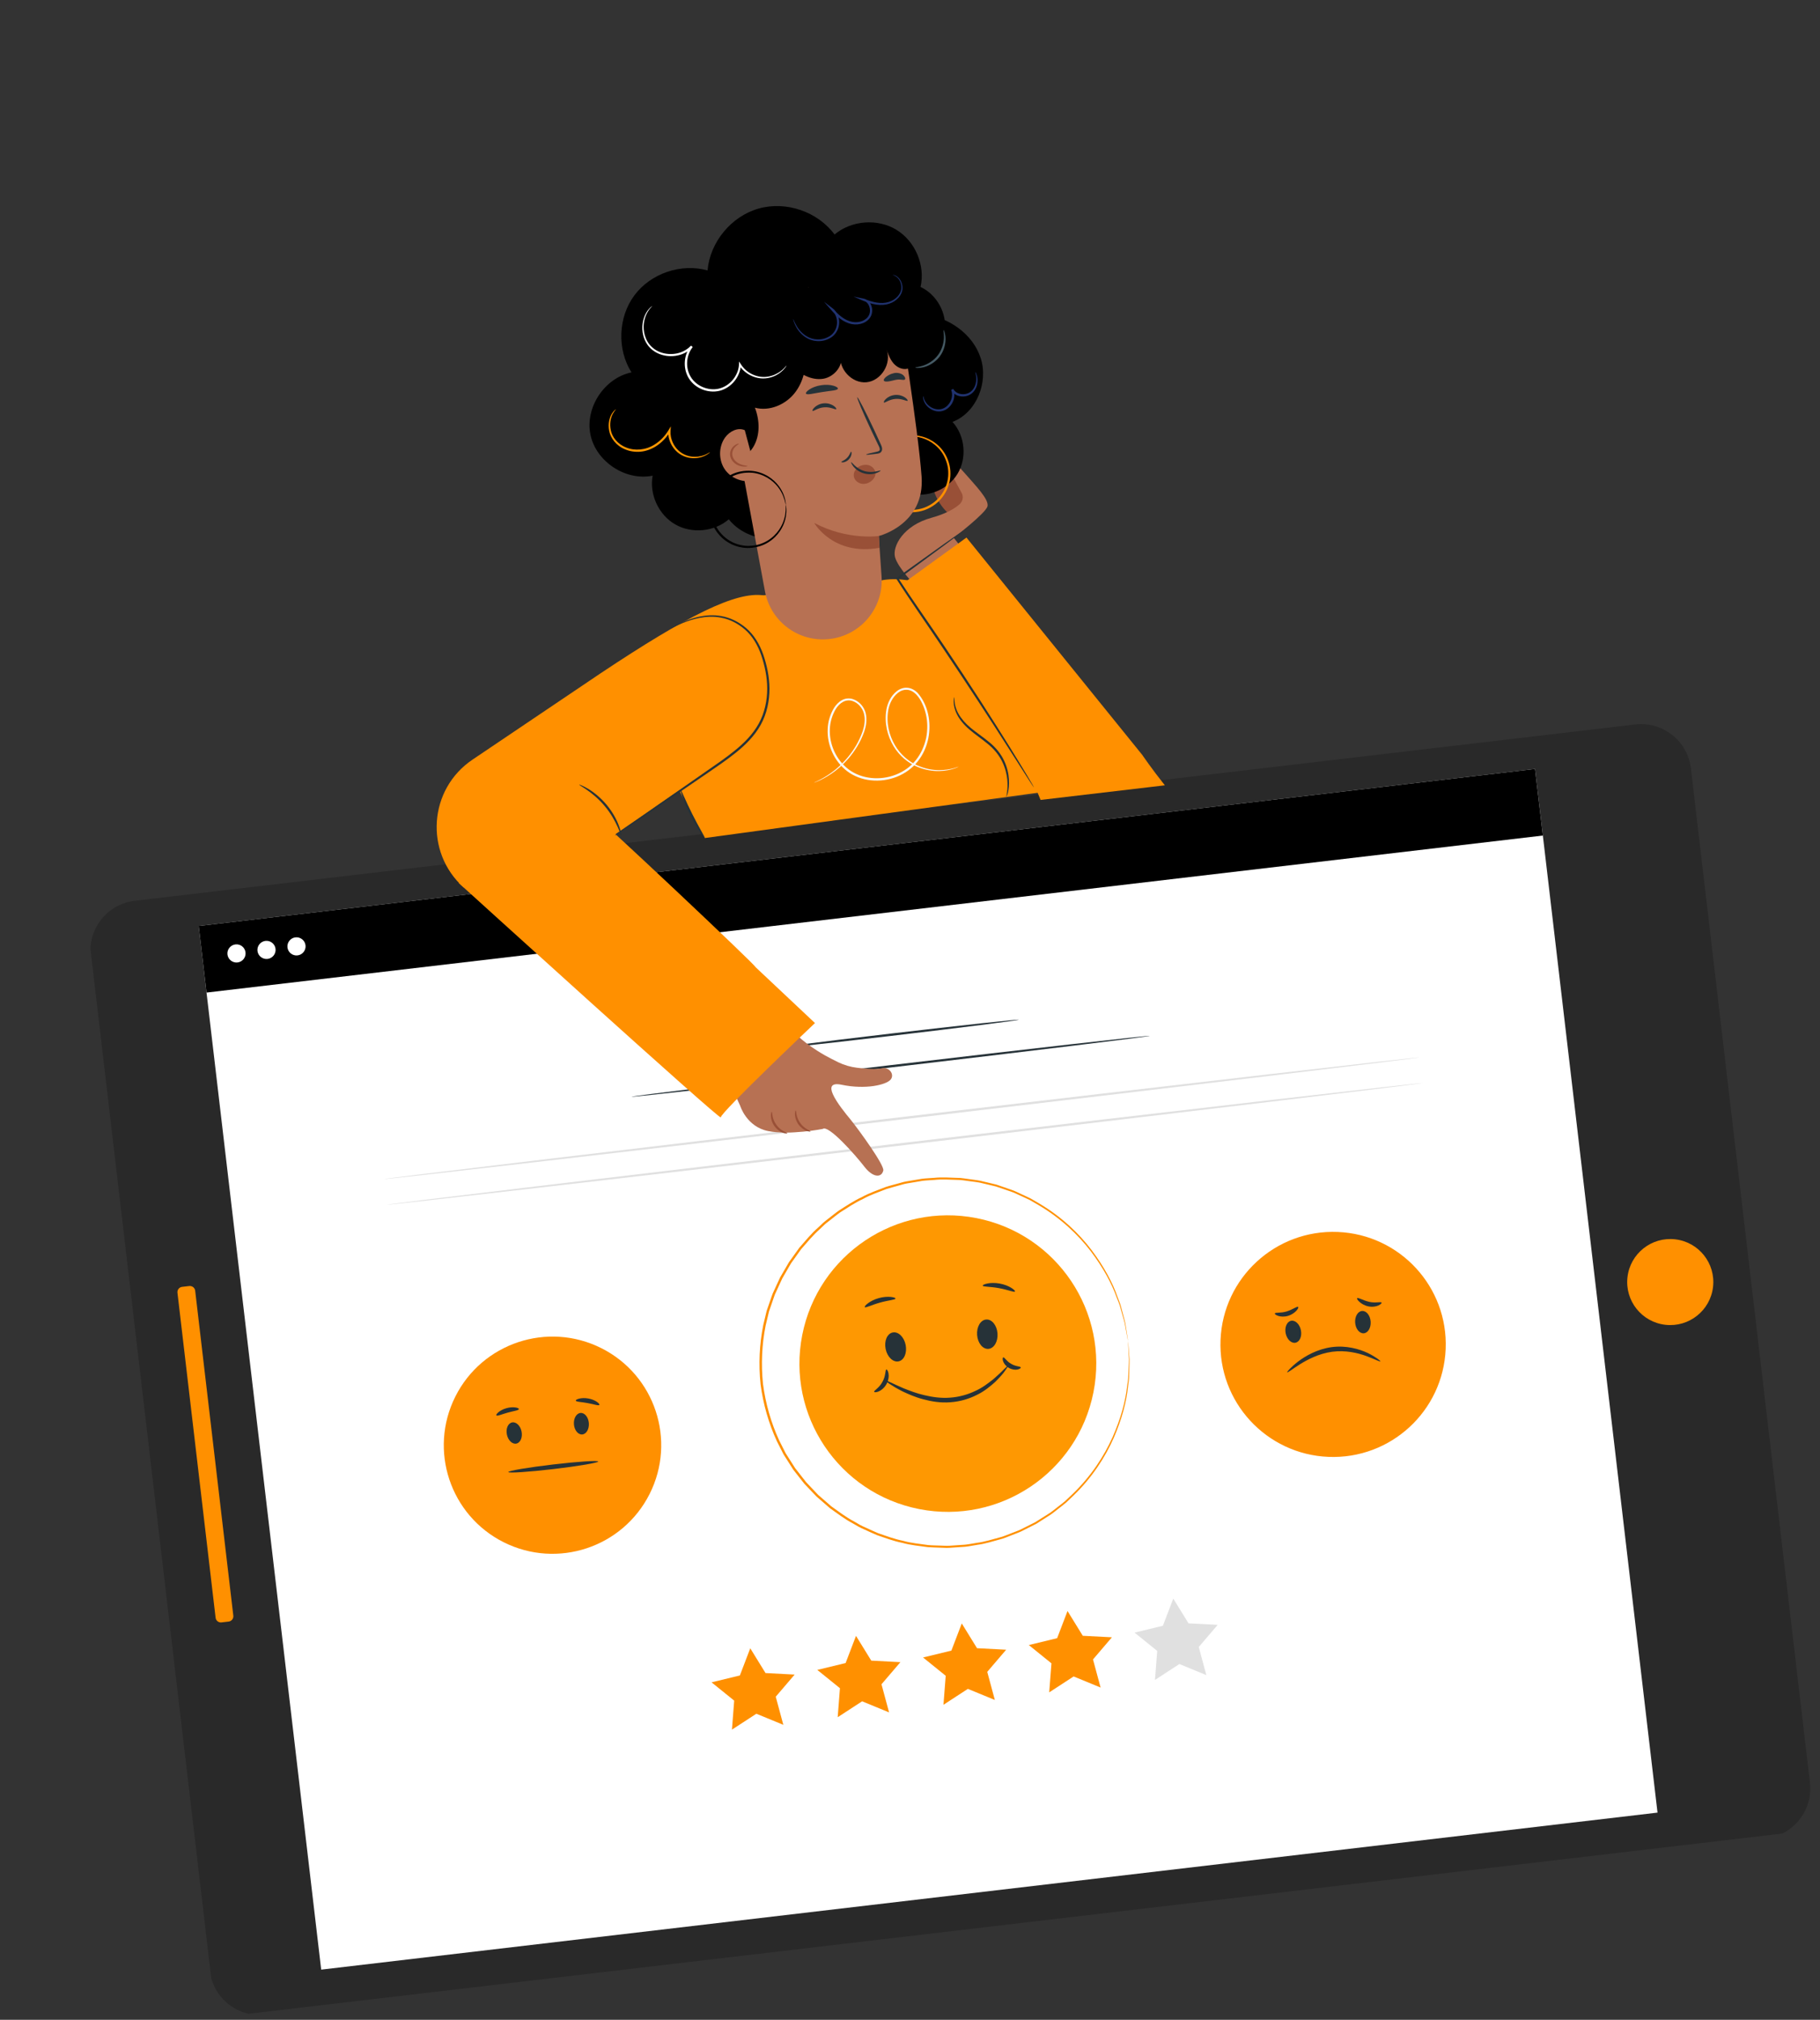 <svg width="440" height="488" viewBox="0 0 440 488" fill="none" xmlns="http://www.w3.org/2000/svg">
<rect x="0" y="0" width="440" height="488" fill="#333333" stroke="none"/>
<g clip-path="url(#clip0)">
<path d="M408.791 185.665L437.567 430.707C438.348 437.359 433.581 443.384 426.918 444.166L64.195 486.761C57.532 487.543 51.499 482.787 50.718 476.134L21.942 231.093C21.161 224.44 25.928 218.416 32.591 217.633L395.314 175.039C401.978 174.256 408.01 179.013 408.791 185.665Z" fill="#292929"/>
<path d="M48.041 223.725L77.651 475.877L400.718 437.94L371.108 185.787L48.041 223.725Z" fill="white"/>
<path d="M414.141 310.935C414.796 305.232 410.696 300.08 404.984 299.428C399.272 298.777 394.11 302.872 393.455 308.576C392.8 314.279 396.9 319.431 402.613 320.082C408.325 320.734 413.486 316.638 414.141 310.935Z" fill="#FF9000"/>
<path d="M47.184 311.835L56.406 390.36C56.488 391.058 55.991 391.698 55.281 391.781L53.547 391.985C52.847 392.067 52.207 391.571 52.123 390.862L42.902 312.338C42.82 311.639 43.317 310.999 44.027 310.916L45.761 310.712C46.462 310.641 47.102 311.136 47.184 311.835Z" fill="#FF9000"/>
<path d="M157.057 360.938C163.57 347.986 158.336 332.22 145.367 325.722C132.397 319.223 116.603 324.455 110.09 337.406C103.576 350.357 108.81 366.124 121.779 372.622C134.749 379.12 150.543 373.889 157.057 360.938Z" fill="#FF9000"/>
<path d="M123.801 343.672C124.783 343.472 125.81 344.462 126.091 345.866C126.374 347.281 125.818 348.583 124.835 348.783C123.853 348.983 122.826 347.994 122.545 346.589C122.252 345.176 122.817 343.862 123.801 343.672Z" fill="#263238"/>
<path d="M140.357 341.38C139.36 341.454 138.646 342.68 138.751 344.116C138.856 345.552 139.758 346.651 140.755 346.576C141.752 346.501 142.466 345.276 142.361 343.84C142.245 342.405 141.354 341.305 140.357 341.38Z" fill="#263238"/>
<path d="M144.614 353.11C144.649 353.412 139.812 354.234 133.817 354.938C127.811 355.643 122.926 355.963 122.89 355.661C122.855 355.358 127.692 354.537 133.687 353.833C139.682 353.129 144.578 352.807 144.614 353.11Z" fill="#263238"/>
<path d="M125.444 340.445C125.418 340.766 124.174 340.901 122.749 341.301C121.323 341.69 120.188 342.215 120 341.962C119.814 341.73 120.792 340.685 122.443 340.227C124.103 339.757 125.483 340.145 125.444 340.445Z" fill="#263238"/>
<path d="M144.904 339.44C144.735 339.713 143.538 339.251 142.036 338.994C140.54 338.705 139.261 338.718 139.202 338.397C139.126 338.11 140.502 337.568 142.245 337.891C143.975 338.196 145.076 339.187 144.904 339.44Z" fill="#263238"/>
<path d="M349.501 325.933C350.122 310.927 338.441 298.266 323.411 297.652C308.381 297.038 295.694 308.706 295.074 323.711C294.454 338.717 306.135 351.379 321.165 351.993C336.194 352.606 348.881 340.939 349.501 325.933Z" fill="#FF9000"/>
<path d="M312.128 319.115C313.141 318.911 314.203 319.928 314.503 321.394C314.802 322.86 314.219 324.208 313.195 324.413C312.181 324.616 311.119 323.599 310.82 322.133C310.532 320.677 311.114 319.319 312.128 319.115Z" fill="#263238"/>
<path d="M329.288 316.741C328.26 316.819 327.509 318.091 327.62 319.579C327.732 321.067 328.659 322.206 329.699 322.136C330.728 322.058 331.478 320.786 331.367 319.298C331.256 317.81 330.327 316.661 329.288 316.741Z" fill="#263238"/>
<path d="M333.712 328.906C333.615 329.065 332.404 328.404 330.356 327.641C328.31 326.898 325.332 326.159 322.069 326.595C318.808 327.041 316.098 328.49 314.242 329.638C312.39 330.818 311.316 331.684 311.195 331.55C311.11 331.454 312 330.377 313.795 328.983C315.584 327.631 318.396 325.969 321.928 325.48C325.461 325.002 328.631 325.94 330.67 326.895C332.704 327.893 333.774 328.803 333.712 328.906Z" fill="#263238"/>
<path d="M313.842 315.774C313.95 315.878 313.811 316.232 313.409 316.681C313.005 317.12 312.315 317.645 311.405 317.921C310.495 318.197 309.597 318.123 309.024 317.936C308.44 317.741 308.155 317.478 308.203 317.346C308.315 317.036 309.628 317.305 311.078 316.849C312.529 316.404 313.603 315.538 313.842 315.774Z" fill="#263238"/>
<path d="M334.006 314.728C334.064 314.858 333.802 315.154 333.23 315.422C332.666 315.667 331.744 315.839 330.787 315.624C329.831 315.419 329.086 314.936 328.647 314.533C328.196 314.12 328.008 313.783 328.101 313.667C328.313 313.399 329.508 314.199 331.03 314.538C332.543 314.889 333.865 314.427 334.006 314.728Z" fill="#263238"/>
<path d="M279.224 405.885L285.125 402.042L291.645 404.722L289.809 397.929L294.38 392.583L287.338 392.215L283.65 386.232L281.138 392.795L274.292 394.456L279.766 398.876L279.224 405.885Z" fill="#E0E0E0"/>
<path d="M253.656 408.887L259.558 405.044L266.077 407.724L264.242 400.932L268.813 395.585L261.771 395.218L258.082 389.234L255.571 395.798L248.725 397.458L254.199 401.878L253.656 408.887Z" fill="#FF9000"/>
<path d="M228.09 411.889L233.991 408.046L240.511 410.727L238.675 403.934L243.246 398.588L236.204 398.22L232.516 392.237L230.004 398.8L223.158 400.46L228.633 404.881L228.09 411.889Z" fill="#FF9000"/>
<path d="M202.521 414.892L208.423 411.049L214.942 413.729L213.107 406.936L217.678 401.59L210.636 401.222L206.948 395.239L204.436 401.803L197.59 403.463L203.064 407.883L202.521 414.892Z" fill="#FF9000"/>
<path d="M176.955 417.894L182.857 414.051L189.376 416.732L187.541 409.939L192.112 404.592L185.07 404.225L181.381 398.241L178.87 404.805L172.024 406.465L177.498 410.885L176.955 417.894Z" fill="#FF9000"/>
<path d="M277.954 250.275C277.972 250.432 249.934 253.851 215.343 257.913C180.742 261.976 152.685 265.144 152.667 264.988C152.648 264.831 180.676 261.413 215.277 257.35C249.879 253.287 277.936 250.119 277.954 250.275Z" fill="#263238"/>
<path d="M246.273 246.374C246.291 246.531 232.446 248.283 215.37 250.288C198.273 252.296 184.41 253.797 184.391 253.641C184.373 253.485 198.207 251.733 215.304 249.725C232.392 247.729 246.256 246.228 246.273 246.374Z" fill="#263238"/>
<path d="M264.35 336.382C268.188 316.972 255.541 298.137 236.101 294.312C216.662 290.488 197.791 303.122 193.953 322.532C190.115 341.942 202.763 360.777 222.202 364.602C241.642 368.426 260.512 355.792 264.35 336.382Z" fill="#FE9802"/>
<path d="M215.822 321.936C217.156 321.663 218.564 323.01 218.949 324.941C219.335 326.872 218.57 328.654 217.235 328.916C215.901 329.189 214.494 327.843 214.108 325.911C213.712 323.981 214.487 322.199 215.822 321.936Z" fill="#263238"/>
<path d="M238.42 318.807C237.056 318.914 236.077 320.583 236.222 322.543C236.368 324.502 237.593 326.008 238.956 325.9C240.32 325.793 241.3 324.124 241.154 322.164C241.009 320.205 239.784 318.7 238.42 318.807Z" fill="#263238"/>
<path d="M243.677 330.028C243.735 330.075 243.496 330.473 242.995 331.166C242.518 331.877 241.694 332.798 240.603 333.878C239.462 334.889 238.049 336.112 236.195 337.006C234.367 337.94 232.162 338.632 229.777 338.796C227.397 338.991 225.138 338.601 223.18 338.07C221.204 337.562 219.537 336.796 218.159 336.154C215.433 334.762 213.943 333.615 214.005 333.513C214.103 333.353 215.734 334.261 218.488 335.439C219.875 335.984 221.531 336.646 223.434 337.078C225.33 337.532 227.476 337.861 229.7 337.685C231.926 337.529 233.983 336.917 235.738 336.088C237.519 335.297 238.904 334.194 240.078 333.284C241.192 332.308 242.091 331.494 242.665 330.877C243.263 330.289 243.619 329.982 243.677 330.028Z" fill="#263238"/>
<path d="M216.49 313.739C216.464 314.06 214.748 314.145 212.761 314.716C210.771 315.257 209.257 316.069 209.067 315.806C208.881 315.574 210.249 314.24 212.464 313.631C214.668 313.013 216.541 313.448 216.49 313.739Z" fill="#263238"/>
<path d="M245.375 312.039C245.206 312.312 243.597 311.592 241.5 311.225C239.409 310.826 237.644 310.938 237.585 310.617C237.509 310.33 239.371 309.689 241.699 310.124C244.034 310.537 245.548 311.796 245.375 312.039Z" fill="#263238"/>
<path d="M214.288 330.879C214.422 330.842 214.694 331.18 214.804 331.844C214.924 332.506 214.816 333.481 214.32 334.395C213.824 335.31 213.048 335.919 212.433 336.181C211.808 336.445 211.379 336.4 211.332 336.268C211.243 335.962 212.558 335.353 213.337 333.866C214.172 332.415 213.982 330.978 214.288 330.879Z" fill="#263238"/>
<path d="M246.779 330.383C246.826 330.515 246.559 330.768 246.001 330.887C245.454 331.004 244.639 330.92 243.9 330.489C243.151 330.059 242.671 329.396 242.504 328.877C242.326 328.348 242.411 327.989 242.544 327.952C242.855 327.895 243.333 328.906 244.464 329.513C245.559 330.188 246.68 330.088 246.779 330.383Z" fill="#263238"/>
<path d="M272.712 324.018C272.712 324.018 272.653 323.782 272.565 323.306C272.476 322.82 272.353 322.126 272.183 321.226C272.098 320.771 272.006 320.253 271.908 319.694C271.779 319.138 271.592 318.537 271.409 317.882C271.227 317.227 271.027 316.521 270.813 315.774C270.628 315.014 270.254 314.265 269.955 313.433C268.772 310.115 266.7 306.268 263.68 302.278C260.632 298.323 256.443 294.301 250.997 291.114C250.315 290.719 249.623 290.324 248.93 289.919C248.21 289.56 247.453 289.247 246.712 288.89C245.954 288.567 245.218 288.157 244.415 287.902C243.62 287.625 242.815 287.35 241.999 287.076C241.591 286.933 241.184 286.802 240.775 286.659C240.351 286.561 239.926 286.463 239.501 286.354C238.65 286.148 237.791 285.953 236.92 285.748C236.041 285.566 235.143 285.492 234.249 285.364C233.348 285.269 232.445 285.058 231.515 285.072C229.667 285.025 227.774 284.867 225.872 285.08C224.918 285.16 223.946 285.179 222.987 285.302C222.032 285.467 221.067 285.633 220.09 285.79C219.603 285.879 219.112 285.937 218.628 286.057L217.183 286.459C216.22 286.741 215.242 286.973 214.273 287.287C212.393 288.047 210.422 288.67 208.605 289.697C206.706 290.565 204.961 291.753 203.157 292.895C202.287 293.505 201.467 294.193 200.613 294.853C200.198 295.198 199.746 295.494 199.356 295.868L198.175 296.989C196.533 298.43 195.147 300.146 193.679 301.809C193.033 302.709 192.389 303.62 191.733 304.532L191.242 305.214L190.819 305.94L189.974 307.403L189.12 308.877L188.403 310.431L187.686 311.995L187.323 312.777L187.038 313.593C186.668 314.683 186.288 315.774 185.908 316.865C185.638 317.996 185.369 319.127 185.099 320.258C184.186 324.837 183.963 329.609 184.46 334.382C185.082 339.139 186.406 343.741 188.355 347.983C188.879 349.021 189.403 350.059 189.927 351.097C190.55 352.07 191.174 353.054 191.785 354.018L192.251 354.745L192.786 355.423L193.845 356.778L194.903 358.123L196.075 359.36L197.236 360.587L197.816 361.195L198.452 361.744C199.301 362.48 200.139 363.216 200.976 363.943C202.789 365.231 204.536 366.579 206.465 367.59L207.874 368.407C208.34 368.68 208.85 368.874 209.332 369.103C210.315 369.537 211.271 370.017 212.261 370.419C214.28 371.112 216.253 371.863 218.301 372.267C220.307 372.846 222.368 372.995 224.373 373.298C225.379 373.392 226.395 373.389 227.395 373.43L228.895 373.486C229.393 373.491 229.884 373.434 230.379 373.407C231.367 373.344 232.344 373.282 233.31 373.211C234.272 373.109 235.223 372.912 236.168 372.759C238.078 372.524 239.872 371.933 241.659 371.459C242.567 371.257 243.397 370.842 244.251 370.541C245.09 370.2 245.957 369.918 246.759 369.539C247.559 369.138 248.349 368.739 249.129 368.351C249.52 368.157 249.91 367.964 250.299 367.759C250.663 367.526 251.029 367.304 251.393 367.071C252.123 366.615 252.843 366.16 253.552 365.707C254.274 365.274 254.895 364.704 255.558 364.214C256.207 363.704 256.859 363.215 257.476 362.699C258.067 362.143 258.639 361.6 259.21 361.058C263.77 356.696 266.913 351.813 268.962 347.259C270.987 342.688 272.111 338.465 272.483 334.954C272.581 334.076 272.781 333.259 272.774 332.478C272.809 331.692 272.84 330.969 272.867 330.29C272.893 329.61 272.935 328.981 272.932 328.411C272.897 327.844 272.867 327.319 272.845 326.857C272.801 325.942 272.76 325.239 272.734 324.745C272.71 324.272 272.712 324.018 272.712 324.018C272.712 324.018 272.751 324.257 272.786 324.739C272.823 325.231 272.884 325.932 272.95 326.855C272.984 327.326 273.024 327.84 273.07 328.416C273.085 328.995 273.043 329.624 273.037 330.301C273.022 330.98 272.993 331.723 272.979 332.507C272.987 333.299 272.797 334.114 272.71 335.001C272.363 338.53 271.263 342.782 269.254 347.405C267.222 352.009 264.075 356.945 259.5 361.362C258.929 361.905 258.338 362.46 257.748 363.026C257.132 363.553 256.469 364.043 255.811 364.565C255.138 365.056 254.518 365.636 253.797 366.08C253.077 366.535 252.359 366.999 251.62 367.467C251.255 367.7 250.88 367.934 250.516 368.167C250.126 368.361 249.737 368.565 249.336 368.76C248.547 369.16 247.747 369.56 246.937 369.972C246.125 370.353 245.248 370.646 244.399 370.989C243.536 371.302 242.695 371.718 241.777 371.921C239.971 372.408 238.156 373.001 236.226 373.249C235.269 373.393 234.32 373.61 233.336 373.705C232.359 373.767 231.372 373.84 230.374 373.905C229.879 373.931 229.378 373.99 228.879 373.985L227.369 373.93C226.358 373.879 225.342 373.882 224.316 373.802C222.29 373.501 220.207 373.344 218.17 372.769C216.1 372.367 214.095 371.609 212.054 370.908C211.054 370.507 210.076 370.03 209.082 369.587C208.588 369.349 208.078 369.155 207.602 368.883L206.171 368.058C204.218 367.029 202.45 365.672 200.613 364.366C199.764 363.63 198.914 362.885 198.054 362.14L197.406 361.582L196.814 360.964L195.63 359.718L194.447 358.473L193.377 357.118L192.306 355.754L191.77 355.066L191.302 354.328C190.678 353.344 190.055 352.361 189.419 351.368C188.894 350.319 188.358 349.272 187.821 348.215C185.845 343.923 184.505 339.271 183.875 334.45C183.371 329.615 183.597 324.779 184.525 320.146C184.802 318.993 185.071 317.851 185.349 316.709C185.737 315.596 186.116 314.494 186.495 313.392L186.79 312.565L187.152 311.772L187.877 310.196L188.604 308.631L189.467 307.145L190.33 305.659L190.763 304.921L191.264 304.228C191.928 303.304 192.583 302.392 193.237 301.47C194.723 299.784 196.128 298.044 197.789 296.591L198.99 295.456C199.391 295.081 199.842 294.775 200.267 294.429C201.131 293.767 201.97 293.066 202.852 292.455C204.675 291.3 206.44 290.099 208.36 289.229C210.208 288.198 212.198 287.563 214.099 286.8C215.067 286.475 216.066 286.242 217.04 285.969L218.496 285.565C218.98 285.445 219.481 285.386 219.968 285.297C220.954 285.129 221.931 284.972 222.896 284.805C223.867 284.681 224.849 284.661 225.813 284.579C227.748 284.373 229.651 284.53 231.521 284.585C232.462 284.57 233.377 284.79 234.288 284.884C235.193 285.021 236.103 285.104 236.993 285.285C237.875 285.499 238.736 285.704 239.607 285.908C240.043 286.016 240.468 286.114 240.892 286.212C241.311 286.353 241.719 286.496 242.128 286.638C242.945 286.922 243.762 287.207 244.567 287.482C245.382 287.746 246.118 288.157 246.877 288.49C247.628 288.846 248.386 289.169 249.118 289.538C249.822 289.941 250.515 290.346 251.208 290.751C256.681 293.988 260.897 298.059 263.93 302.069C266.955 306.1 269.01 309.982 270.166 313.334C270.454 314.167 270.83 314.926 271.005 315.699C271.21 316.457 271.399 317.164 271.573 317.831C271.745 318.487 271.932 319.089 272.042 319.657C272.13 320.228 272.211 320.737 272.287 321.203C272.424 322.107 272.539 322.812 272.617 323.3C272.684 323.778 272.712 324.018 272.712 324.018Z" fill="#FF9000"/>
<path d="M371.107 185.785L48.04 223.723L49.929 239.812L372.996 201.874L371.107 185.785Z" fill="black"/>
<path d="M59.356 230.1C59.497 231.3 58.63 232.395 57.429 232.536C56.228 232.677 55.131 231.812 54.99 230.613C54.849 229.414 55.716 228.319 56.917 228.178C58.129 228.035 59.215 228.901 59.356 230.1Z" fill="white"/>
<path d="M66.614 229.248C66.754 230.447 65.888 231.543 64.687 231.684C63.486 231.825 62.389 230.96 62.248 229.761C62.107 228.562 62.974 227.466 64.175 227.325C65.376 227.184 66.473 228.049 66.614 229.248Z" fill="white"/>
<path d="M73.862 228.397C74.003 229.596 73.136 230.691 71.935 230.832C70.734 230.973 69.637 230.109 69.496 228.909C69.355 227.71 70.222 226.615 71.423 226.474C72.624 226.333 73.721 227.198 73.862 228.397Z" fill="white"/>
<path d="M343.206 255.477C343.225 255.634 287.186 262.341 218.046 270.46C148.885 278.582 92.828 285.038 92.809 284.881C92.791 284.725 148.819 278.019 217.98 269.897C287.12 261.778 343.188 255.321 343.206 255.477Z" fill="#E0E0E0"/>
<path d="M343.933 261.671C343.951 261.827 287.912 268.535 218.773 276.654C149.612 284.775 93.554 291.231 93.536 291.075C93.518 290.919 149.546 284.212 218.707 276.091C287.846 267.972 343.914 261.515 343.933 261.671Z" fill="#E0E0E0"/>
<path d="M170.389 202.474C170.389 202.474 167.599 197.738 167.053 196.693C165.584 193.831 155.991 174.63 157.369 171.393C163.731 156.417 168.773 145.699 184.585 143.842L212.48 140.376C212.48 140.376 238.303 131.889 263.988 189.76L170.389 202.474Z" fill="#FF9000"/>
<path d="M112.096 214.425L147.717 202.272L188.034 174.663L184.586 143.852C177.934 142.837 166.113 148.749 145.235 162.649L114.239 183.529C103.622 190.674 102.57 205.882 112.096 214.425Z" fill="#FF9000"/>
<path d="M201.353 264.366C200.617 262.697 200.851 261.539 203.478 262.086C209.274 263.298 214.185 262.108 215.28 260.88C216.374 259.652 215.004 257.72 213.218 258.11C211.773 258.427 209.187 258.224 207.253 257.986C205.653 257.793 204.097 257.352 202.66 256.654C201.414 256.05 200.319 255.47 199.356 254.938C199.356 254.938 193.782 251.83 191.813 249.038L175.059 258.658L178.936 267.146C178.936 267.146 180.465 272.231 185.702 273.275C190.938 274.32 198.887 272.763 198.887 272.763C200.247 271.631 206.881 279.16 208.943 281.846C210.97 284.504 213.095 284.656 213.545 282.807C213.852 281.544 207.764 273.158 205.667 270.54C204.508 269.143 202.235 266.376 201.353 264.366Z" fill="#B77153"/>
<path d="M190.348 273.808C190.345 273.871 189.915 273.901 189.285 273.679C188.655 273.457 187.842 272.929 187.235 272.091C186.628 271.253 186.381 270.32 186.366 269.645C186.35 268.971 186.516 268.581 186.581 268.595C186.74 268.597 186.551 270.237 187.694 271.762C188.776 273.316 190.394 273.654 190.348 273.808Z" fill="#995037"/>
<path d="M195.951 273.361C195.937 273.426 195.535 273.431 194.936 273.195C194.338 272.969 193.576 272.435 193.006 271.635C192.434 270.825 192.202 269.933 192.18 269.291C192.157 268.648 192.304 268.272 192.369 268.285C192.528 268.288 192.393 269.847 193.455 271.318C194.489 272.814 196.007 273.207 195.951 273.361Z" fill="#995037"/>
<path d="M110.911 213.349C110.911 213.349 174.447 271.024 174.259 269.968C174.072 268.912 197.026 247.178 197.026 247.178L134.456 188.343L110.911 213.349Z" fill="#FF9000"/>
<path d="M143.392 196.733C143.402 196.722 143.552 196.831 143.833 197.062C144.152 197.342 144.542 197.687 145.014 198.097C146.081 199.071 147.528 200.392 149.283 201.993C152.869 205.303 157.802 209.893 163.23 214.996C168.657 220.098 173.544 224.746 177.075 228.126C178.784 229.786 180.182 231.144 181.222 232.153C181.666 232.598 182.037 232.966 182.327 233.271C182.58 233.526 182.702 233.67 182.683 233.683C182.674 233.695 182.523 233.586 182.242 233.355C181.923 233.075 181.533 232.73 181.061 232.32C179.994 231.346 178.547 230.025 176.792 228.424C173.206 225.113 168.262 220.525 162.834 215.412C157.406 210.309 152.52 205.661 148.989 202.281C147.28 200.621 145.881 199.264 144.842 198.255C144.398 197.81 144.026 197.441 143.736 197.137C143.506 196.889 143.384 196.756 143.392 196.733Z" fill="#FF9000"/>
<path d="M243.324 192.503C243.206 192.486 243.76 190.898 243.509 188.306C243.379 187.021 243.02 185.499 242.27 183.98C241.519 182.451 240.34 180.973 238.796 179.727C237.27 178.458 235.663 177.399 234.342 176.243C233.001 175.101 231.984 173.835 231.377 172.638C230.76 171.442 230.558 170.345 230.554 169.595C230.561 168.844 230.695 168.448 230.717 168.456C230.841 168.431 230.421 170.171 231.727 172.46C232.356 173.58 233.364 174.773 234.679 175.866C235.994 176.969 237.6 178.017 239.16 179.314C240.739 180.587 241.993 182.163 242.744 183.777C243.504 185.379 243.839 186.967 243.921 188.3C244.004 189.633 243.854 190.708 243.696 191.434C243.515 192.143 243.347 192.522 243.324 192.503Z" fill="#263238"/>
<path d="M161.998 151.938C161.985 151.919 162.252 151.76 162.767 151.457C163.283 151.164 164.061 150.755 165.086 150.286C166.124 149.836 167.421 149.346 169.001 149.002C170.573 148.68 172.444 148.481 174.459 148.868C176.47 149.224 178.576 150.203 180.401 151.764C182.237 153.335 183.636 155.602 184.515 158.131C185.384 160.661 186.007 163.442 186.024 166.379C186.027 169.296 185.426 172.379 183.915 175.115C182.396 177.862 180.171 180.015 177.917 181.834C175.644 183.665 173.328 185.216 171.133 186.721C166.752 189.72 162.801 192.414 159.459 194.699C156.163 196.925 153.475 198.742 151.562 200.034C150.658 200.626 149.941 201.102 149.4 201.461C148.898 201.784 148.631 201.943 148.629 201.922C148.616 201.902 148.858 201.715 149.336 201.363C149.853 200.985 150.556 200.48 151.434 199.848C153.322 198.517 155.972 196.651 159.229 194.366C162.548 192.063 166.473 189.33 170.828 186.292C173.011 184.778 175.337 183.215 177.57 181.399C179.805 179.604 181.96 177.49 183.428 174.844C184.886 172.199 185.478 169.212 185.482 166.368C185.476 163.515 184.868 160.775 184.037 158.293C183.184 155.814 181.859 153.633 180.102 152.106C178.355 150.578 176.336 149.61 174.387 149.247C172.446 148.851 170.61 149.003 169.068 149.3C167.516 149.61 166.215 150.069 165.172 150.477C164.132 150.905 163.35 151.283 162.82 151.546C162.291 151.819 162 151.959 161.998 151.938Z" fill="#263238"/>
<path d="M150.246 201.901C150.075 201.974 149.166 198.296 146.249 194.823C143.369 191.303 139.923 189.731 140.022 189.582C140.047 189.526 140.931 189.834 142.229 190.612C143.527 191.39 145.195 192.695 146.673 194.467C148.153 196.248 149.126 198.132 149.642 199.551C150.167 200.959 150.308 201.883 150.246 201.901Z" fill="#263238"/>
<path d="M231.727 185.261C231.727 185.261 231.349 185.475 230.574 185.724C229.799 185.974 228.615 186.261 227.062 186.295C225.52 186.328 223.584 186.069 221.552 185.177C219.532 184.294 217.446 182.668 216.009 180.257C214.586 177.877 213.729 174.732 214.288 171.464C214.583 169.833 215.342 168.179 216.764 167.029C217.459 166.461 218.41 166.085 219.363 166.174C220.333 166.229 221.222 166.77 221.873 167.444C224.358 170.302 225.208 174.473 224.423 178.423C224.008 180.396 223.177 182.333 221.865 183.967C220.565 185.61 218.779 186.898 216.785 187.682C212.799 189.26 208.108 188.806 204.833 186.347C201.568 183.877 199.932 179.862 200.101 176.163C200.158 174.307 200.732 172.516 201.655 171.002C202.139 170.258 202.759 169.583 203.556 169.161C204.341 168.72 205.295 168.64 206.129 168.891C207.788 169.404 208.942 170.844 209.3 172.356C209.66 173.889 209.382 175.401 208.955 176.72C208.024 179.345 206.634 181.485 205.201 183.165C203.766 184.834 202.291 186.064 201.015 186.923C199.73 187.792 198.662 188.341 197.916 188.661C197.544 188.831 197.248 188.929 197.057 189.015C196.865 189.091 196.763 189.124 196.762 189.113C196.761 189.103 196.85 189.05 197.041 188.964C197.231 188.868 197.513 188.75 197.873 188.571C198.593 188.211 199.649 187.643 200.9 186.756C202.151 185.869 203.573 184.635 204.966 182.97C206.349 181.307 207.698 179.182 208.581 176.605C208.991 175.32 209.236 173.886 208.879 172.469C208.548 171.091 207.462 169.781 206.002 169.339C205.278 169.128 204.472 169.202 203.787 169.589C203.099 169.955 202.526 170.572 202.078 171.269C201.218 172.692 200.678 174.404 200.621 176.176C200.465 179.715 202.071 183.564 205.172 185.895C208.273 188.227 212.771 188.66 216.596 187.154C218.509 186.401 220.209 185.187 221.443 183.615C222.689 182.052 223.497 180.192 223.901 178.305C224.28 176.4 224.274 174.456 223.859 172.633C223.657 171.727 223.363 170.842 222.97 170.021C222.597 169.188 222.115 168.42 221.512 167.793C220.909 167.166 220.147 166.716 219.325 166.665C218.512 166.591 217.701 166.898 217.072 167.405C215.785 168.434 215.028 170.013 214.752 171.536C214.189 174.678 214.991 177.723 216.355 180.047C217.731 182.391 219.73 183.995 221.687 184.886C223.657 185.786 225.543 186.072 227.068 186.072C230.146 186.049 231.714 185.157 231.727 185.261Z" fill="#FAFAFA"/>
<path d="M229.068 123.851C227.719 122.551 226.651 120.942 225.99 119.191C225.774 118.614 225.595 117.99 225.714 117.384C225.834 116.778 226.327 116.203 226.94 116.194C227.574 116.183 228.071 116.717 228.468 117.209C229.632 118.647 230.77 120.131 231.621 121.786C231.854 122.245 232.069 122.716 232.097 123.231C232.126 123.746 231.947 124.295 231.514 124.578C231.054 124.897 230.41 124.824 229.923 124.554C229.436 124.283 229.056 123.842 228.699 123.419" fill="#995037"/>
<path d="M231.627 122.377C230.481 120.556 229.337 118.746 228.191 116.925C227.852 116.383 227.501 115.822 227.406 115.199C227.311 114.565 227.543 113.84 228.113 113.551C228.613 113.302 229.233 113.441 229.684 113.768C230.134 114.085 230.455 114.566 230.774 115.025C231.312 115.818 231.839 116.612 232.377 117.406C232.813 118.052 233.25 118.709 233.486 119.453C233.721 120.197 233.727 121.052 233.317 121.714C232.908 122.375 232.011 122.766 231.296 122.448" fill="#995037"/>
<path d="M221.452 141.68C221.452 141.68 217.025 137.157 216.372 134.57C215.718 131.983 218.389 126.955 225.17 125.102C228.812 124.103 230.863 122.816 231.976 121.839C232.783 121.132 232.987 119.987 232.465 119.055C231.298 116.961 229.19 113.076 229.251 112.519C229.41 111.073 230.333 110.997 233.123 114.2C235.923 117.401 239.087 120.624 238.743 122.292C238.398 123.96 230.565 129.923 230.565 129.923L233.297 133.354L221.452 141.68Z" fill="#B77153"/>
<path d="M250.287 190.132L217.705 141.422L233.651 129.877L276.157 182.401C276.157 182.401 278.473 185.807 281.614 189.741L251.566 193.269" fill="#FF9000"/>
<path d="M232.888 128.244C232.9 128.253 232.804 128.338 232.62 128.487C232.397 128.661 232.125 128.873 231.785 129.135C230.997 129.724 229.927 130.526 228.583 131.53C225.756 133.606 221.809 136.511 217.082 139.984L217.139 139.66C220.335 144.602 224.39 150.278 228.548 156.48C234.718 165.65 240.111 174.065 243.935 180.212C245.852 183.285 247.365 185.792 248.404 187.52C248.894 188.361 249.29 189.023 249.582 189.528C249.848 189.993 249.973 190.243 249.963 190.244C249.943 190.257 249.778 190.023 249.482 189.582C249.16 189.091 248.745 188.442 248.215 187.627C247.087 185.867 245.519 183.419 243.598 180.41C239.696 174.315 234.254 165.937 228.086 156.778C223.939 150.584 219.903 144.895 216.746 139.917L216.617 139.721L216.803 139.594C221.581 136.189 225.565 133.332 228.418 131.295C229.787 130.331 230.894 129.567 231.696 129.008C232.049 128.765 232.334 128.573 232.57 128.419C232.778 128.299 232.887 128.234 232.888 128.244Z" fill="#263238"/>
<path d="M170.389 202.474C170.272 202.562 168.49 200.192 166.86 196.948C165.228 193.694 164.398 190.863 164.541 190.814C164.694 190.765 165.744 193.485 167.37 196.698C168.976 199.913 170.526 202.384 170.389 202.474Z" fill="#263238"/>
<path d="M219.779 119.213C224.138 120.361 229.142 118.346 231.485 114.487C233.828 110.639 233.315 105.277 230.275 101.934C236.082 99.719 239.001 92.389 237.081 86.495C235.16 80.6 229.196 76.511 223.016 75.916C220.65 75.686 218.199 75.921 216.04 76.915C213.88 77.908 212.05 79.73 211.343 82.001" fill="black"/>
<path d="M217.356 105.808C217.385 105.869 216.598 106.109 215.411 106.914C214.255 107.705 212.678 109.244 211.915 111.68C211.549 112.886 211.376 114.301 211.632 115.762C211.887 117.212 212.49 118.737 213.571 120.005C214.091 120.652 214.741 121.221 215.465 121.707C216.178 122.194 216.997 122.584 217.863 122.831C219.588 123.368 221.551 123.318 223.363 122.693C225.16 122.038 226.713 120.84 227.711 119.328C228.228 118.591 228.609 117.774 228.86 116.941C229.123 116.118 229.257 115.267 229.254 114.432C229.291 112.768 228.791 111.21 228.078 109.919C227.354 108.62 226.328 107.641 225.282 106.939C223.147 105.53 220.964 105.332 219.558 105.444C218.121 105.56 217.374 105.87 217.356 105.808C217.354 105.788 217.536 105.713 217.902 105.586C218.257 105.449 218.812 105.31 219.543 105.224C220.973 105.045 223.243 105.17 225.497 106.607C226.608 107.322 227.701 108.336 228.485 109.692C229.258 111.039 229.799 112.677 229.774 114.445C229.782 115.322 229.644 116.226 229.377 117.103C229.121 117.989 228.714 118.851 228.172 119.644C227.111 121.248 225.472 122.53 223.553 123.231C221.63 123.9 219.539 123.945 217.714 123.367C216.792 123.094 215.929 122.688 215.179 122.163C214.41 121.651 213.735 121.043 213.187 120.346C212.055 118.999 211.431 117.381 211.187 115.846C210.942 114.299 211.15 112.827 211.554 111.574C212.4 109.044 214.083 107.504 215.307 106.747C215.928 106.357 216.45 106.116 216.807 106C217.149 105.843 217.344 105.789 217.356 105.808Z" fill="#FF9000"/>
<path d="M219.95 88.844C224.245 88.097 227.84 84.356 228.413 80.039C228.986 75.722 226.504 71.172 222.55 69.332C223.739 64.129 221.287 58.307 216.725 55.524C212.163 52.74 205.846 53.228 201.759 56.658C197.68 51.133 190.024 48.511 183.405 50.388C176.785 52.265 171.64 58.493 171.057 65.337C164.695 63.547 157.332 66.04 153.381 71.345C149.429 76.64 149.132 84.391 152.667 89.97C146.134 91.318 141.404 98.47 142.743 105.004C144.081 111.527 151.233 116.258 157.779 114.929C156.946 119.467 159.242 124.408 163.25 126.707C167.257 129.006 172.691 128.484 176.191 125.473C179.074 129.098 184.141 130.861 188.653 129.792C193.176 128.732 196.919 124.899 197.88 120.368" fill="black"/>
<path d="M213.119 139.233C212.742 134.13 212.473 129.5 212.473 129.5C212.473 129.5 223.669 126.737 222.799 115.095C221.93 103.453 217.639 76.917 217.639 76.917L195.541 69.343L175.16 90.087L184.937 142.87C186.349 150.474 193.594 155.553 201.24 154.296C208.511 153.104 213.663 146.569 213.119 139.233Z" fill="#B77153"/>
<path d="M219.425 96.823C219.271 97.042 218.077 96.252 216.515 96.383C214.949 96.482 213.885 97.431 213.693 97.243C213.599 97.159 213.745 96.782 214.204 96.358C214.652 95.936 215.457 95.492 216.433 95.42C217.41 95.347 218.273 95.669 218.781 96.022C219.298 96.373 219.499 96.73 219.425 96.823Z" fill="#263238"/>
<path d="M202.172 98.849C202.008 99.07 200.824 98.278 199.262 98.409C197.696 98.508 196.632 99.458 196.44 99.269C196.346 99.185 196.492 98.808 196.961 98.383C197.409 97.96 198.215 97.517 199.191 97.445C200.167 97.372 201.031 97.694 201.538 98.046C202.056 98.398 202.256 98.755 202.172 98.849Z" fill="#263238"/>
<path d="M209.392 109.841C209.37 109.748 210.324 109.488 211.884 109.157C212.277 109.079 212.646 108.972 212.685 108.672C212.743 108.358 212.532 107.907 212.285 107.429C211.807 106.428 211.303 105.377 210.771 104.277C208.656 99.79 207.087 96.073 207.257 95.99C207.427 95.907 209.277 99.484 211.381 103.973C211.893 105.086 212.377 106.139 212.845 107.152C213.049 107.625 213.364 108.148 213.22 108.81C213.142 109.136 212.875 109.389 212.621 109.483C212.369 109.586 212.149 109.612 211.951 109.635C210.388 109.85 209.403 109.934 209.392 109.841Z" fill="#263238"/>
<path d="M212.474 129.5C212.474 129.5 204.896 130.611 196.846 126.345C196.846 126.345 201.377 134.365 212.608 132.359L212.474 129.5Z" fill="#995037"/>
<path d="M189.205 70.743C186.098 76.298 187.068 83.837 191.493 88.423C193.445 90.445 196.204 91.939 198.982 91.518C201.758 91.087 204.143 88.132 203.228 85.481C202.542 89.018 205.92 92.712 209.499 92.355C213.088 91.997 215.666 87.709 214.301 84.381C214.729 85.589 215.18 86.815 216.014 87.785C216.848 88.754 218.173 89.402 219.417 89.087C221.145 88.651 221.938 86.656 222.134 84.899C222.732 79.628 220.17 74.221 215.968 70.983C211.765 67.745 206.097 66.634 200.875 67.607C195.653 68.58 190.907 71.537 187.37 75.493" fill="black"/>
<path d="M191.157 74.657C192.902 77.803 194.328 81.198 194.717 84.778C195.095 88.359 194.345 92.158 192.103 94.979C189.861 97.8 185.997 99.427 182.511 98.505C183.672 101.54 183.807 105.118 182.156 107.923C180.505 110.728 176.838 112.406 173.815 111.186C171.092 110.089 169.609 107.113 168.924 104.255C167.245 97.349 168.869 89.716 173.215 84.079C177.551 78.443 184.527 74.918 191.646 74.769" fill="black"/>
<path d="M180.059 103.941C178.401 103.174 176.384 104.204 175.308 105.683C173.623 108.016 173.688 111.454 175.458 113.72C177.227 115.986 180.553 116.896 183.233 115.83" fill="#B77153"/>
<path d="M180.706 112.617C180.714 112.68 180.211 112.813 179.381 112.689C178.594 112.57 177.352 112.092 176.75 110.841C176.457 110.241 176.418 109.548 176.596 108.988C176.773 108.428 177.105 108.009 177.423 107.739C178.078 107.186 178.633 107.132 178.64 107.194C178.671 107.275 178.206 107.467 177.7 108.023C177.19 108.548 176.741 109.595 177.252 110.613C177.731 111.624 178.751 112.107 179.475 112.318C180.208 112.517 180.706 112.522 180.706 112.617Z" fill="#995037"/>
<path d="M202.564 93.899C202.471 94.364 200.759 94.396 198.744 94.728C196.736 95.027 195.089 95.516 194.86 95.099C194.624 94.715 196.145 93.426 198.487 93.077C200.824 92.697 202.672 93.463 202.564 93.899Z" fill="#263238"/>
<path d="M218.777 91.667C218.618 91.844 218.261 91.78 217.843 91.734C217.413 91.679 217.02 91.672 216.411 91.807C215.813 91.941 215.157 92.124 214.644 92.173C214.132 92.234 213.763 92.16 213.675 91.949C213.587 91.737 213.782 91.418 214.177 91.087C214.583 90.754 215.183 90.366 216.07 90.167C216.954 89.936 217.986 90.248 218.408 90.685C218.861 91.118 218.928 91.512 218.777 91.667Z" fill="#263238"/>
<path d="M207.036 113.13C207.852 112.506 208.92 112.137 209.921 112.368C210.924 112.61 211.767 113.568 211.653 114.586C211.592 115.142 211.27 115.645 210.87 116.031C210.251 116.621 209.384 116.987 208.517 116.909C207.661 116.83 206.834 116.283 206.528 115.483C206.212 114.685 206.495 113.669 207.214 113.204" fill="#995037"/>
<path d="M212.883 113.691C212.921 113.75 212.555 114.057 211.823 114.312C211.101 114.566 209.994 114.696 208.843 114.366C207.693 114.036 206.828 113.345 206.345 112.746C205.862 112.147 205.713 111.689 205.773 111.661C205.842 111.621 206.108 111.992 206.63 112.469C207.152 112.947 207.961 113.529 208.991 113.82C210.02 114.111 211.02 114.057 211.712 113.913C212.419 113.798 212.842 113.611 212.883 113.691Z" fill="#263238"/>
<path d="M189.98 121.983C189.917 121.99 189.865 121.182 189.338 119.849C188.825 118.546 187.673 116.672 185.458 115.389C184.368 114.767 183.019 114.28 181.538 114.2C180.058 114.131 178.435 114.375 176.959 115.15C176.208 115.514 175.505 116.019 174.875 116.611C174.236 117.204 173.672 117.904 173.246 118.694C172.339 120.259 171.95 122.176 172.152 124.076C172.396 125.972 173.218 127.746 174.463 129.059C175.071 129.727 175.781 130.278 176.531 130.708C177.281 131.148 178.081 131.467 178.896 131.646C180.512 132.059 182.147 131.919 183.571 131.509C184.993 131.088 186.194 130.313 187.108 129.445C188.966 127.683 189.642 125.595 189.85 124.207C190.043 122.789 189.907 121.991 189.98 121.983C190.001 121.98 190.035 122.177 190.08 122.563C190.135 122.937 190.15 123.517 190.066 124.245C189.927 125.678 189.283 127.857 187.386 129.74C186.445 130.654 185.21 131.496 183.708 131.958C182.225 132.407 180.499 132.578 178.776 132.157C177.918 131.972 177.064 131.639 176.269 131.183C175.465 130.738 174.708 130.15 174.064 129.444C172.736 128.056 171.848 126.173 171.6 124.152C171.383 122.126 171.8 120.09 172.771 118.433C173.233 117.596 173.834 116.849 174.513 116.23C175.18 115.602 175.934 115.08 176.726 114.702C178.304 113.893 180.014 113.661 181.57 113.753C183.128 113.855 184.535 114.388 185.662 115.059C187.943 116.45 189.075 118.421 189.542 119.783C189.782 120.473 189.9 121.03 189.945 121.416C189.978 121.782 190.001 121.98 189.98 121.983Z" fill="black"/>
<path d="M215.8 66.404C215.799 66.394 215.906 66.402 216.101 66.443C216.287 66.495 216.574 66.588 216.887 66.826C217.5 67.262 218.256 68.293 218.175 69.762C218.115 71.238 216.816 72.796 214.937 73.387C213.031 74.023 210.753 73.551 208.645 72.646L206.348 71.658L208.809 72.151C209.655 72.316 210.329 73.008 210.622 73.788C210.936 74.576 210.949 75.494 210.58 76.319C210.201 77.146 209.466 77.74 208.636 78.07C207.807 78.4 206.872 78.467 205.986 78.317C203.789 77.909 202.209 76.351 200.983 74.93L199.209 72.898L201.35 74.538C202.571 75.473 202.998 77.03 202.847 78.358C202.71 79.717 201.92 80.93 200.873 81.571C198.763 82.897 196.293 82.511 194.846 81.549C193.335 80.585 192.594 79.319 192.208 78.466C192.009 78.035 191.903 77.677 191.833 77.442C191.773 77.196 191.747 77.072 191.768 77.07C191.809 77.054 191.942 77.557 192.378 78.383C192.811 79.188 193.587 80.387 195.034 81.253C196.417 82.126 198.728 82.415 200.617 81.189C201.553 80.593 202.222 79.531 202.343 78.312C202.467 77.113 202.064 75.755 201.031 74.978L201.398 74.586C202.609 75.976 204.135 77.425 206.092 77.776C207.672 78.067 209.474 77.453 210.099 76.101C210.717 74.781 210.033 72.927 208.721 72.658L208.874 72.164C210.928 73.065 213.078 73.521 214.834 72.966C216.585 72.454 217.797 71.053 217.896 69.731C218.014 68.396 217.358 67.405 216.819 66.961C216.222 66.481 215.784 66.448 215.8 66.404Z" fill="#20326f"/>
<path d="M190.165 88.294C190.176 88.303 190.131 88.372 190.052 88.508C189.973 88.644 189.826 88.841 189.622 89.087C189.212 89.558 188.527 90.219 187.456 90.747C186.394 91.263 184.903 91.639 183.245 91.316C181.61 91 179.819 89.995 178.679 88.226L179.11 88.112C179.018 90.575 177.321 93.248 174.527 94.253C171.762 95.233 168.16 94.133 166.474 91.319C164.981 88.788 165.384 85.548 167.041 83.525L167.453 83.878C166.304 85.091 164.756 85.791 163.243 85.98C161.732 86.189 160.23 85.932 158.985 85.338C157.74 84.744 156.749 83.793 156.18 82.729C155.59 81.677 155.333 80.566 155.29 79.567C155.201 77.548 155.899 76.007 156.505 75.132C157.142 74.244 157.656 73.93 157.656 73.93C157.692 73.968 157.227 74.339 156.655 75.231C156.103 76.121 155.485 77.62 155.626 79.549C155.696 80.502 155.967 81.549 156.537 82.528C157.097 83.509 158.025 84.372 159.189 84.912C160.364 85.451 161.766 85.667 163.183 85.469C164.59 85.282 166.016 84.618 167.06 83.502L167.472 83.855C165.963 85.702 165.597 88.716 166.968 91.018C168.488 93.588 171.84 94.632 174.36 93.733C176.923 92.84 178.548 90.356 178.652 88.081L178.691 87.337L179.083 87.967C180.115 89.632 181.786 90.609 183.328 90.936C184.893 91.281 186.316 90.955 187.353 90.495C188.41 90.032 189.101 89.423 189.536 88.981C189.951 88.551 190.141 88.275 190.165 88.294Z" fill="white"/>
<path d="M171.632 109.275C171.645 109.295 171.391 109.567 170.796 109.912C170.201 110.257 169.242 110.655 167.956 110.7C166.702 110.752 165.072 110.394 163.738 109.229C162.43 108.093 161.423 106.193 161.544 104.064L162.049 104.216C161.227 105.603 160.037 106.926 158.498 107.879C157.352 108.584 156.07 109.03 154.791 109.138C153.511 109.236 152.26 109.044 151.18 108.59C148.972 107.729 147.558 105.791 147.269 104.049C146.925 102.293 147.401 100.841 147.886 100.013C148.143 99.591 148.384 99.299 148.576 99.128C148.768 98.958 148.864 98.873 148.886 98.881C148.932 98.918 148.52 99.283 148.088 100.116C147.678 100.946 147.301 102.333 147.673 103.97C147.99 105.592 149.306 107.33 151.39 108.121C153.426 108.96 156.063 108.788 158.231 107.413C159.673 106.525 160.817 105.27 161.606 103.962L162.182 103.006L162.111 104.114C161.988 106.042 162.884 107.818 164.08 108.893C165.29 109.999 166.784 110.373 167.981 110.37C169.199 110.375 170.134 110.043 170.736 109.761C171.306 109.472 171.606 109.236 171.632 109.275Z" fill="#FE9802"/>
<path d="M228.125 79.745C228.175 79.718 228.521 80.417 228.581 81.647C228.649 82.855 228.327 84.626 227.182 86.145C226.027 87.666 224.415 88.458 223.23 88.734C222.034 89.012 221.267 88.88 221.27 88.816C221.27 88.721 222.01 88.719 223.122 88.356C224.214 88.005 225.677 87.21 226.741 85.817C227.794 84.414 228.155 82.796 228.2 81.65C228.233 80.483 228.032 79.767 228.125 79.745Z" fill="#455A64"/>
<path d="M235.799 89.911C235.829 89.897 235.996 90.152 236.153 90.673C236.299 91.195 236.436 92.004 236.202 92.982C235.984 93.928 235.301 95.139 233.947 95.604C233.296 95.829 232.549 95.874 231.817 95.675C231.085 95.486 230.361 95 229.966 94.254L230.468 94.015C230.589 94.329 230.692 94.665 230.713 95.022C230.865 96.77 229.867 98.367 228.527 99.042C227.858 99.385 227.106 99.473 226.459 99.37C225.801 99.267 225.241 99.005 224.791 98.688C223.869 98.056 223.433 97.23 223.27 96.647C223.106 96.064 223.161 95.719 223.192 95.715C223.244 95.709 223.263 96.045 223.483 96.569C223.693 97.094 224.159 97.821 225.015 98.345C225.84 98.882 227.146 99.183 228.291 98.562C229.417 97.965 230.297 96.53 230.156 95.056C230.131 94.752 230.044 94.467 229.95 94.203L230.451 93.964C231.1 95.167 232.692 95.466 233.792 95.094C234.937 94.748 235.589 93.72 235.837 92.856C236.093 91.97 236.034 91.195 235.953 90.686C235.854 90.201 235.758 89.927 235.799 89.911Z" fill="#20326f"/>
<path d="M205.762 109.136C205.837 109.138 205.906 109.362 205.853 109.728C205.801 110.093 205.604 110.582 205.217 110.986C204.831 111.391 204.349 111.617 203.986 111.681C203.623 111.744 203.394 111.687 203.396 111.613C203.377 111.456 204.173 111.289 204.811 110.59C205.475 109.931 205.603 109.133 205.762 109.136Z" fill="#263238"/>
</g>
<defs>
<clipPath id="clip0">
<rect width="389.507" height="444.318" fill="white" transform="translate(0.361 46.186) rotate(-6.698)"/>
</clipPath>
</defs>
</svg>
